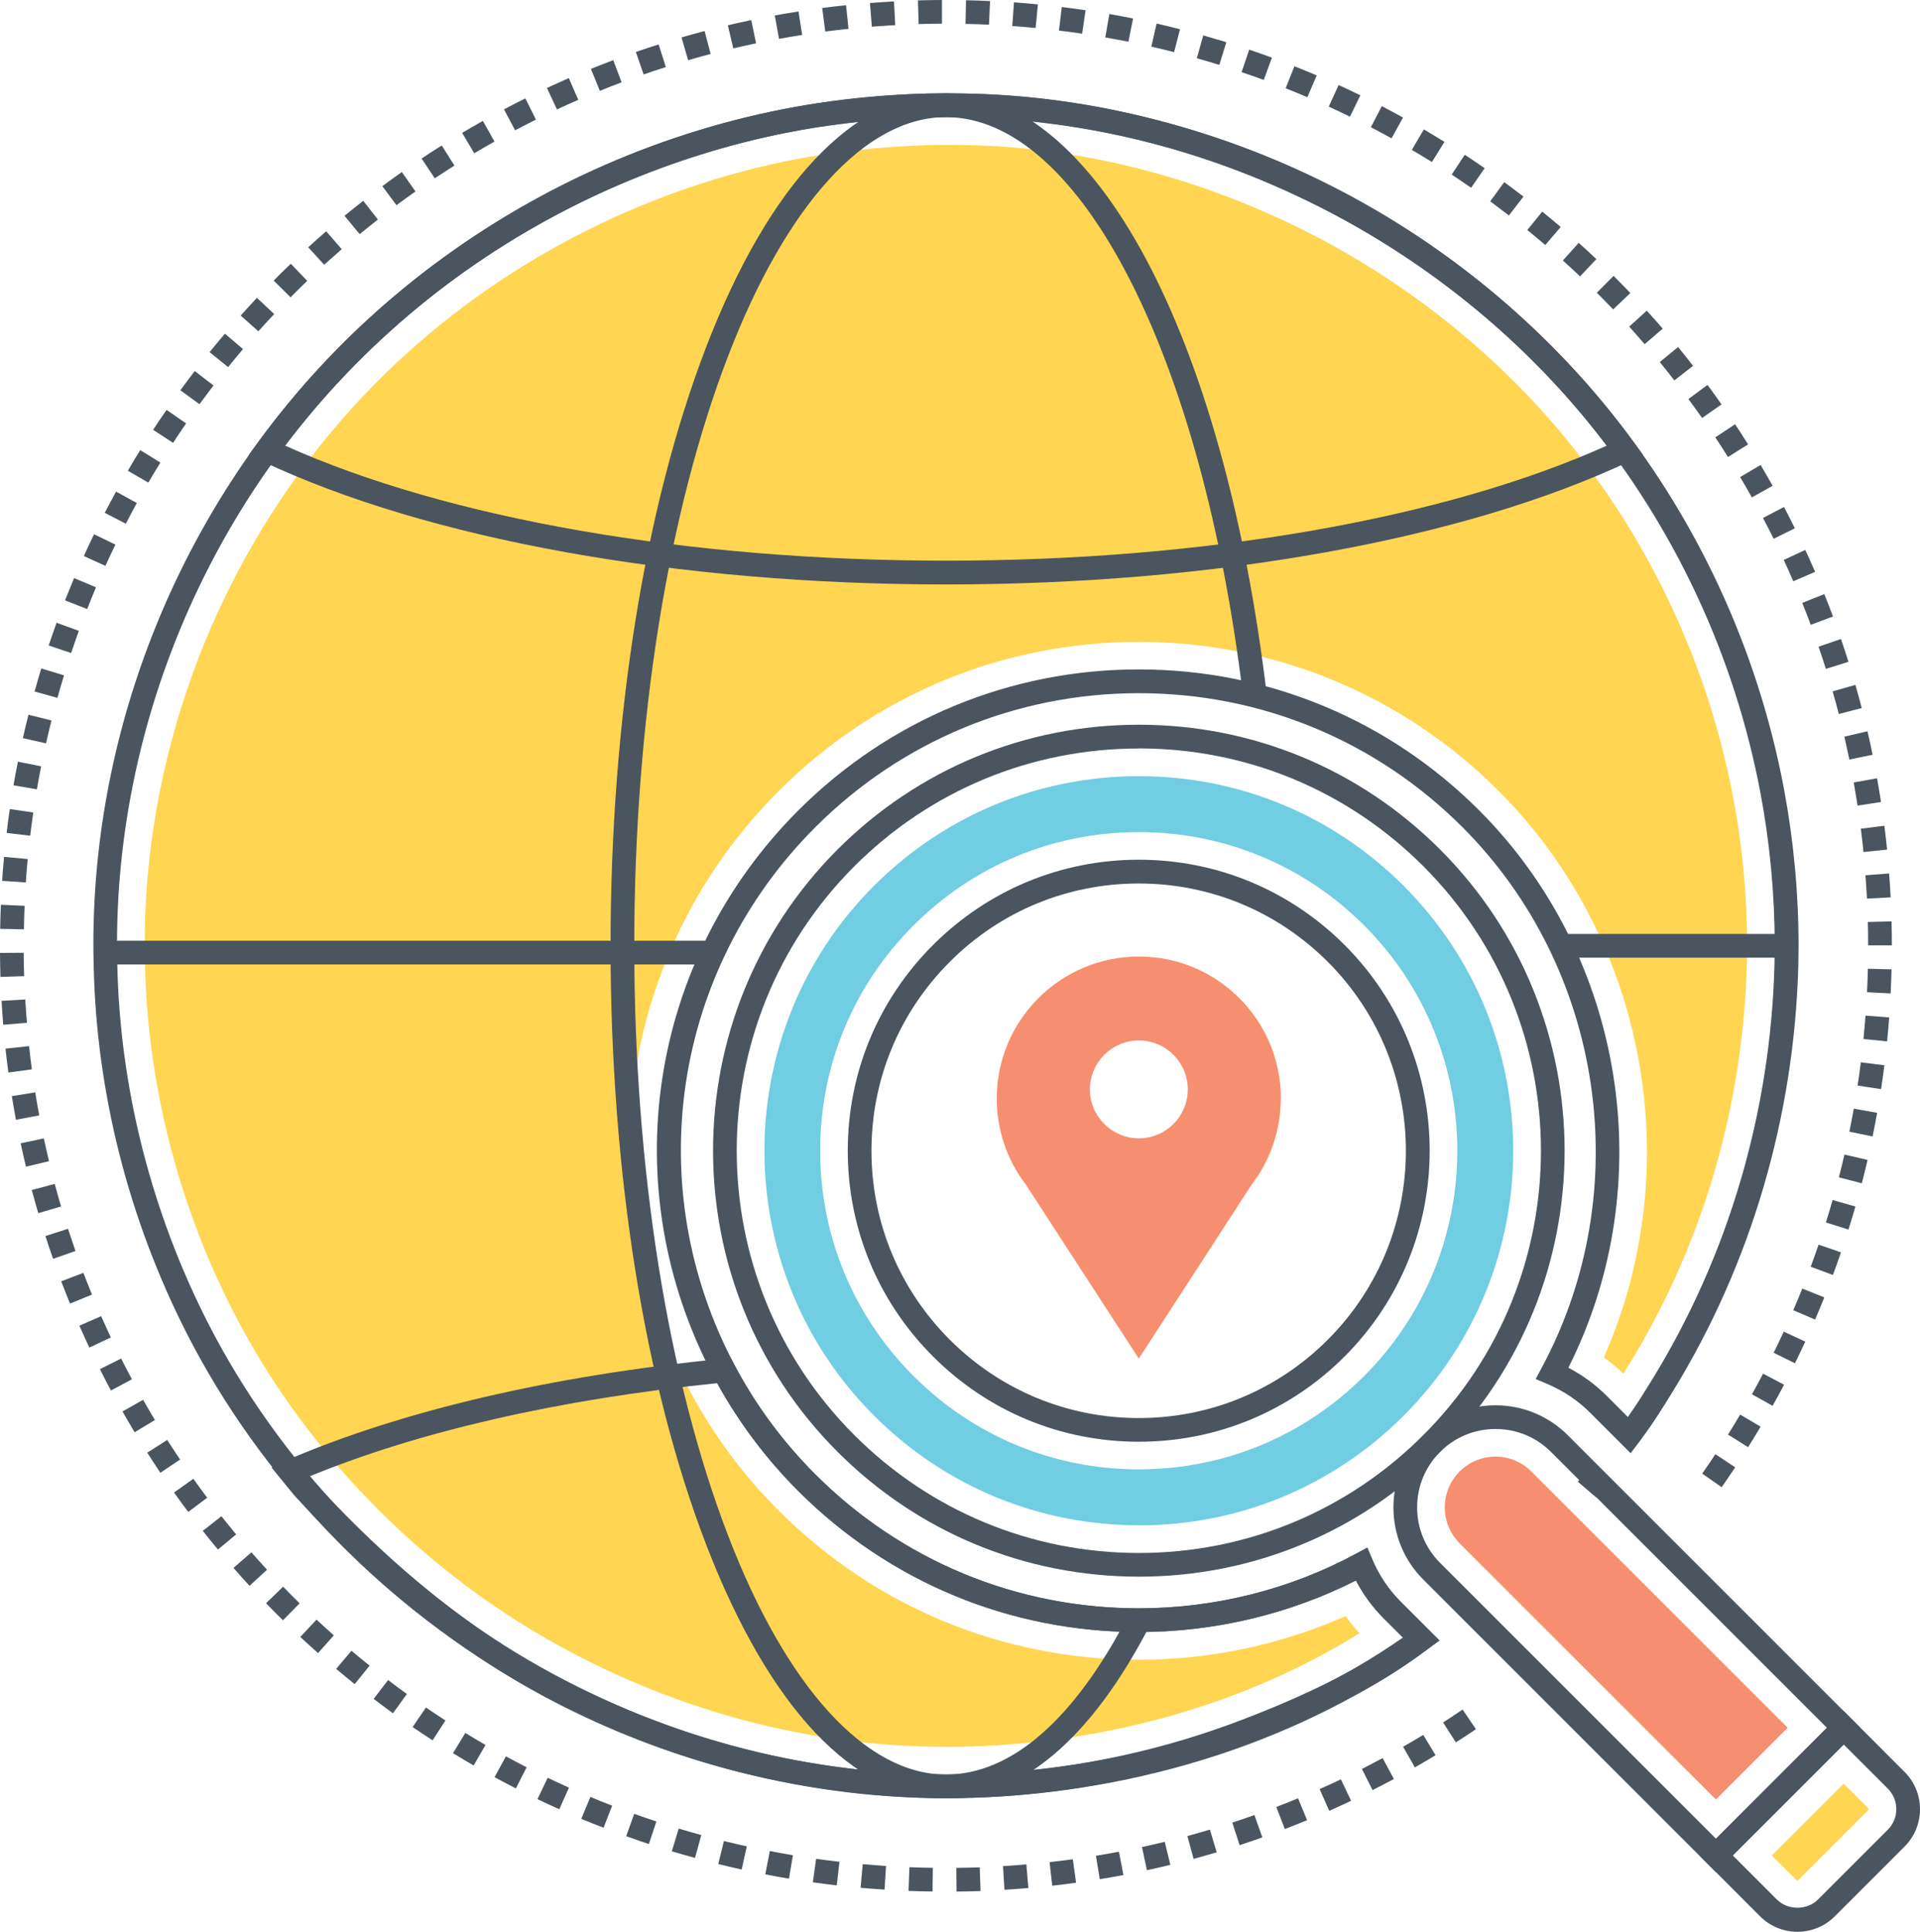 <svg xmlns="http://www.w3.org/2000/svg" id="a" viewBox="0 0 254.4 256"><path d="M125.34,231.49c-18.52,0-37.01-5.07-53.48-14.65-17.41-10.13-31.97-25.45-41-43.12-7.3-14.29-11.33-30.21-11.65-46.02-.7-27.12,9.53-54.19,28.06-74.3,4.98-5.41,10.61-10.33,16.72-14.63,6.08-4.28,12.65-7.95,19.51-10.9,6.88-2.96,14.06-5.2,21.33-6.65,5.52-1.1,11.68-1.78,18.32-2,.66,0,1.42-.02,2.19-.02s1.53,0,2.3.02c15.82.22,32.04,4.44,46.89,12.21,12.61,6.6,23.95,15.76,32.8,26.52,11.33,13.77,19.06,30.35,22.36,47.95,1.2,6.39,1.8,12.93,1.8,19.45,0,.78,0,1.55-.03,2.32-.49,18.96-5.89,37.36-15.64,53.2-.24.39-.48.78-.72,1.16-.82-.78-1.68-1.5-2.59-2.15,11.13-25.19,5.72-55.39-13.93-75.06-12.74-12.74-29.68-19.76-47.69-19.76s-34.95,7.02-47.7,19.75c-21.06,21.08-25.84,52.94-11.91,79.28,3.14,5.93,7.14,11.35,11.91,16.11,12.74,12.74,29.68,19.75,47.7,19.75,9.47,0,18.84-1.99,27.39-5.78.57.79,1.19,1.54,1.86,2.26-14.65,9.14-32.72,14.43-51.55,15.02h-.28c-.29.02-.58.03-.88.03-.74.01-1.41.02-2.09.02Z" fill="#ffd552" stroke-width="0"></path><path d="M150.9,208.94s0,0,0,0c-15.08,0-29.25-5.87-39.92-16.54-22-22-22-57.82,0-79.83,10.66-10.66,24.84-16.53,39.92-16.53s29.25,5.87,39.91,16.53c22,22.01,22,57.83,0,79.83-10.66,10.66-24.83,16.54-39.91,16.54ZM150.9,99.19c-14.24,0-27.63,5.54-37.7,15.61-20.78,20.79-20.78,54.61,0,75.38,10.07,10.07,23.46,15.62,37.7,15.62,14.24,0,27.62-5.55,37.69-15.62,20.78-20.78,20.78-54.6,0-75.39-10.07-10.07-23.45-15.61-37.69-15.61ZM150.89,191.06c-10.3,0-19.98-4.01-27.26-11.3-7.29-7.28-11.3-16.97-11.3-27.27s4.01-19.98,11.3-27.26c7.28-7.28,16.96-11.3,27.26-11.3,10.3,0,19.98,4.01,27.27,11.3,15.03,15.03,15.03,39.49,0,54.53-7.29,7.29-16.97,11.3-27.27,11.3ZM150.89,117.08c-9.46,0-18.35,3.68-25.04,10.38-6.69,6.69-10.38,15.58-10.38,25.04s3.69,18.35,10.38,25.04c6.69,6.69,15.58,10.38,25.04,10.38s18.35-3.69,25.04-10.38c13.8-13.81,13.8-36.28,0-50.08-6.69-6.69-15.59-10.38-25.04-10.38Z" fill="#4a555f" stroke-width="0"></path><path d="M150.9,202.13c-13.26,0-25.73-5.16-35.1-14.54-19.35-19.35-19.35-50.84,0-70.2,9.38-9.37,21.84-14.53,35.1-14.53,13.26,0,25.72,5.16,35.09,14.54,19.35,19.36,19.35,50.85,0,70.2-9.37,9.38-21.84,14.54-35.09,14.54ZM150.89,110.27c-11.28,0-21.88,4.39-29.85,12.37-7.98,7.97-12.37,18.57-12.37,29.85s4.39,21.88,12.37,29.86c7.97,7.98,18.57,12.37,29.85,12.37,11.28,0,21.88-4.39,29.86-12.37,16.46-16.47,16.46-43.26,0-59.71-7.98-7.98-18.58-12.37-29.86-12.37Z" fill="#71cde1" stroke-width="0"></path><path d="M227.37,248.11l-38.78-38.78c-2.56-2.56-3.96-5.96-3.96-9.57s1.41-7.01,3.96-9.57c2.56-2.56,5.96-3.96,9.57-3.96s7.01,1.41,9.57,3.96l38.78,38.78-19.14,19.14ZM198.16,189.37c-2.78,0-5.39,1.08-7.35,3.04-1.96,1.96-3.04,4.57-3.04,7.35s1.08,5.39,3.04,7.35l36.56,36.56,14.7-14.7-36.56-36.56c-1.96-1.96-4.57-3.04-7.35-3.04Z" fill="#4a555f" stroke-width="0"></path><path d="M193.4,204.51c-2.62-2.62-2.62-6.89,0-9.51,1.27-1.27,2.96-1.97,4.75-1.97s3.48.7,4.75,1.97l33.97,33.96-9.51,9.51-33.97-33.96Z" fill="#f68f6f" stroke-width="0"></path><path d="M238.16,256c-1.87,0-3.63-.73-4.95-2.05l-8.06-8.07,19.14-19.14,8.06,8.07c1.32,1.32,2.05,3.08,2.05,4.95s-.73,3.63-2.05,4.95l-9.24,9.24c-1.32,1.32-3.08,2.05-4.95,2.05ZM229.59,245.88l5.84,5.84c1.46,1.46,4,1.46,5.46,0l9.24-9.24c.73-.73,1.13-1.7,1.13-2.73s-.4-2-1.13-2.73l-5.84-5.84-14.7,14.7Z" fill="#4a555f" stroke-width="0"></path><path d="M210.27,197.38c.67-.78,1.33-1.56,1.95-2.36-.64.8-1.29,1.58-1.95,2.36Z" fill="#ffd552" stroke-width="0"></path><path d="M238.16,249.19c-.08,0-.12-.04-.14-.06l-3.25-3.25,9.51-9.51,3.25,3.25c.07.07.07.2,0,.27l-9.24,9.24s-.06.06-.14.06Z" fill="#ffd552" stroke-width="0"></path><path d="M169.72,145.58c0-10.4-8.43-18.82-18.82-18.82s-18.83,8.43-18.83,18.82c0,3.19.8,6.2,2.2,8.84l.02.04c.47.87,1.01,1.69,1.6,2.47l15,23.11,14.99-23.11c.59-.78,1.14-1.6,1.6-2.47l.03-.04h-.01c1.4-2.64,2.2-5.64,2.2-8.84ZM150.9,150.85c-3.58,0-6.49-2.91-6.49-6.48s2.91-6.49,6.49-6.49,6.48,2.9,6.48,6.49-2.91,6.48-6.48,6.48Z" fill="#f68f6f" stroke-width="0"></path><path d="M211.46,198.41l-2.39-2.05c.65-.76,1.29-1.54,1.92-2.32l2.47,1.95c-.56.72-1.19,1.49-2,2.42Z" fill="#4a555f" stroke-width="0"></path><path d="M125.34,238.3c-19.72,0-39.4-5.39-56.9-15.58-18.52-10.78-34.02-27.09-43.64-45.91-7.77-15.21-12.06-32.15-12.39-48.99-.74-28.84,10.14-57.65,29.86-79.05,5.31-5.76,11.3-11,17.81-15.58,6.47-4.55,13.44-8.45,20.74-11.59,7.32-3.15,14.95-5.53,22.69-7.08,5.88-1.18,12.42-1.89,19.42-2.13,1.65-.02,3.22-.02,4.81,0,16.88.23,34.16,4.72,49.95,12.98,13.41,7.01,25.48,16.77,34.9,28.22,12.06,14.65,20.29,32.3,23.8,51.03,1.27,6.8,1.92,13.77,1.92,20.71,0,.84-.01,1.67-.03,2.5-.52,20.15-6.27,39.72-16.65,56.59-1.34,2.18-2.57,4.15-3.99,6.05-.13.19-.3.44-.49.68l-1.09,1.43-5.36-5.36c-1.62-1.62-3.52-2.9-5.64-3.8l-1.58-.67.81-1.52c12.57-23.4,8.25-52.84-10.51-71.61-11.45-11.45-26.68-17.76-42.87-17.76s-31.42,6.31-42.88,17.76c-18.93,18.95-23.23,47.6-10.7,71.28,2.82,5.33,6.42,10.2,10.7,14.48,11.45,11.45,26.68,17.76,42.88,17.76,10.07,0,20.01-2.5,28.75-7.22l1.52-.82.67,1.59c.89,2.1,2.16,3.99,3.78,5.61l5.11,5.11-1.49,1.08c-16.54,12.04-38.01,19.06-60.45,19.75h-.27c-.34.02-.67.03-1.01.04-.77.01-1.48.02-2.18.02ZM125.34,15.52c-.79,0-1.57.01-2.35.02-6.8.23-13.17.93-18.88,2.07-7.52,1.5-14.94,3.82-22.06,6.88-7.1,3.05-13.89,6.85-20.18,11.27-6.33,4.45-12.15,9.55-17.3,15.14-19.17,20.8-29.75,48.81-29.03,76.85.33,16.38,4.5,32.85,12.05,47.63,9.35,18.29,24.41,34.14,42.42,44.62,17.02,9.91,36.15,15.15,55.32,15.15.69,0,1.38-.01,2.06-.02.39,0,.71-.02,1.03-.03h.27c21.14-.66,41.37-7.07,57.2-18.09l-2.5-2.5c-1.5-1.5-2.75-3.2-3.73-5.07-8.83,4.47-18.75,6.83-28.77,6.83-17.04,0-33.06-6.63-45.11-18.68-4.5-4.5-8.29-9.63-11.26-15.23-13.18-24.91-8.66-55.03,11.26-74.97,12.06-12.05,28.08-18.68,45.11-18.68s33.05,6.63,45.1,18.68c19.34,19.35,24.09,49.5,11.82,73.86,1.89.99,3.6,2.24,5.1,3.75l2.78,2.78c1.13-1.58,2.15-3.22,3.25-5.01,10.08-16.4,15.68-35.42,16.18-55.03.02-.8.03-1.61.03-2.42,0-6.74-.63-13.52-1.87-20.13-3.41-18.21-11.41-35.36-23.13-49.61-9.16-11.13-20.89-20.62-33.93-27.44-15.36-8.03-32.15-12.4-48.54-12.62-.78-.01-1.56-.02-2.35-.02Z" fill="#4a555f" stroke-width="0"></path><path d="M126.74,250.67l-.03-3.14c1.04-.01,2.07-.04,3.1-.07l.11,3.14c-1.06.04-2.11.06-3.18.07ZM123.56,250.66c-1.06-.01-2.13-.04-3.18-.08l.12-3.14c1.03.04,2.07.07,3.1.08l-.04,3.14ZM133.09,250.44l-.19-3.14c1.03-.06,2.06-.14,3.09-.23l.27,3.13c-1.05.09-2.11.17-3.17.23ZM117.2,250.41c-1.06-.07-2.12-.15-3.17-.24l.28-3.13c1.03.09,2.06.17,3.09.24l-.2,3.14ZM139.42,249.89l-.35-3.12c1.03-.12,2.06-.24,3.08-.38l.43,3.11c-1.05.14-2.1.28-3.15.39ZM110.86,249.85c-1.06-.12-2.11-.26-3.16-.41l.44-3.11c1.03.14,2.05.28,3.09.39l-.36,3.12ZM145.72,249.03l-.51-3.1c1.02-.17,2.04-.35,3.05-.54l.59,3.09c-1.04.2-2.08.38-3.13.55ZM104.54,248.96c-1.05-.18-2.1-.36-3.14-.57l.6-3.09c1.02.2,2.04.38,3.06.55l-.52,3.1ZM151.97,247.84l-.66-3.07c1.01-.22,2.02-.45,3.02-.69l.74,3.05c-1.03.25-2.06.49-3.1.71ZM98.28,247.75c-1.04-.23-2.08-.47-3.11-.73l.75-3.05c1.01.25,2.01.48,3.03.71l-.68,3.07ZM158.15,246.34l-.82-3.03c1-.27,1.99-.55,2.98-.85l.9,3.01c-1.02.3-2.03.59-3.06.87ZM92.08,246.21c-1.03-.28-2.05-.58-3.06-.88l.91-3.01c.99.3,1.99.59,2.99.86l-.83,3.03ZM164.25,244.52l-.97-2.99c.98-.32,1.96-.65,2.93-1l1.05,2.96c-1,.35-2,.7-3.01,1.03ZM85.98,244.37c-1.01-.33-2.02-.68-3.01-1.04l1.06-2.96c.97.35,1.95.69,2.94,1.01l-.99,2.98ZM170.24,242.39l-1.13-2.93c.96-.37,1.93-.75,2.88-1.15l1.2,2.9c-.98.4-1.96.8-2.96,1.18ZM79.98,242.22c-.99-.39-1.98-.78-2.96-1.19l1.21-2.9c.95.4,1.91.79,2.88,1.16l-1.14,2.93ZM176.12,239.96l-1.27-2.87c.95-.42,1.88-.85,2.82-1.29l1.35,2.84c-.96.45-1.92.9-2.89,1.33ZM74.1,239.76c-.97-.44-1.93-.88-2.89-1.34l1.36-2.83c.93.45,1.87.88,2.82,1.31l-1.29,2.87ZM181.87,237.23l-1.42-2.81c.92-.47,1.84-.95,2.75-1.44l1.49,2.77c-.93.5-1.87.99-2.82,1.47ZM68.35,237c-.95-.48-1.88-.98-2.82-1.49l1.5-2.76c.91.49,1.83.98,2.75,1.45l-1.43,2.8ZM187.47,234.21l-1.56-2.73c.9-.51,1.79-1.04,2.67-1.57l1.63,2.69c-.91.55-1.82,1.09-2.74,1.62ZM62.76,233.96c-.92-.53-1.83-1.07-2.74-1.63l1.64-2.68c.88.54,1.77,1.07,2.67,1.59l-1.57,2.72ZM192.91,230.91l-1.7-2.65c.87-.56,1.73-1.13,2.59-1.71l1.76,2.6c-.88.6-1.76,1.18-2.66,1.75ZM57.32,230.63c-.89-.58-1.78-1.17-2.65-1.76l1.77-2.59c.85.58,1.72,1.16,2.58,1.72l-1.71,2.64ZM52.07,227.04c-.86-.62-1.71-1.25-2.56-1.9l1.91-2.5c.82.63,1.65,1.24,2.49,1.85l-1.84,2.55ZM47,223.18c-.83-.66-1.65-1.34-2.46-2.02l2.03-2.4c.79.67,1.59,1.32,2.4,1.97l-1.97,2.45ZM42.14,219.07c-.79-.71-1.58-1.42-2.35-2.14l2.15-2.3c.76.71,1.52,1.4,2.29,2.09l-2.09,2.35ZM37.49,214.72c-.76-.74-1.5-1.5-2.24-2.26l2.26-2.19c.72.74,1.45,1.48,2.19,2.2l-2.2,2.24ZM33.06,210.15c-.72-.78-1.43-1.57-2.12-2.37l2.37-2.07c.68.78,1.37,1.55,2.07,2.31l-2.31,2.13ZM28.88,205.35c-.44-.53-.87-1.06-1.31-1.6-.23-.29-.47-.58-.7-.88l2.47-1.94c.22.28.45.57.68.85.42.52.85,1.04,1.27,1.56l-2.42,2.01ZM24.94,200.36c-.64-.85-1.26-1.71-1.88-2.57l2.56-1.82c.6.84,1.21,1.68,1.83,2.51l-2.52,1.89ZM228.11,197.08l-2.57-1.8c.59-.85,1.18-1.7,1.75-2.57l2.62,1.74c-.59.89-1.18,1.76-1.79,2.63ZM21.25,195.17c-.59-.88-1.17-1.77-1.74-2.66l2.65-1.69c.56.87,1.12,1.74,1.7,2.6l-2.61,1.75ZM231.62,191.78l-2.66-1.67c.55-.88,1.09-1.76,1.61-2.65l2.71,1.6c-.54.91-1.09,1.82-1.66,2.72ZM17.84,189.8c-.55-.91-1.08-1.82-1.61-2.75l2.73-1.55c.51.9,1.03,1.79,1.57,2.68l-2.69,1.62ZM234.87,186.3l-2.74-1.53c.5-.9,1-1.81,1.48-2.73l2.78,1.46c-.49.94-1,1.87-1.52,2.8ZM14.7,184.27c-.5-.93-.99-1.88-1.46-2.83l2.81-1.41c.46.92.94,1.84,1.43,2.75l-2.77,1.48ZM237.83,180.66l-2.82-1.39c.46-.93.9-1.86,1.34-2.8l2.85,1.32c-.45.96-.9,1.92-1.37,2.87ZM11.84,178.58c-.45-.96-.89-1.92-1.32-2.9l2.88-1.26c.42.95.85,1.89,1.28,2.82l-2.84,1.34ZM240.5,174.87l-2.89-1.24c.41-.95.81-1.9,1.19-2.87l2.92,1.17c-.4.99-.8,1.97-1.22,2.94ZM9.28,172.76c-.4-.98-.79-1.97-1.17-2.96l2.94-1.12c.37.97.75,1.93,1.14,2.88l-2.91,1.19ZM242.87,168.96l-2.95-1.09c.36-.97.71-1.94,1.04-2.93l2.97,1.02c-.34,1.01-.7,2-1.07,3ZM7.03,166.81c-.35-1-.69-2-1.01-3.01l2.99-.96c.32.98.65,1.96.99,2.94l-2.97,1.04ZM244.93,162.94l-3-.94c.31-.99.61-1.98.89-2.97l3.02.86c-.29,1.02-.6,2.04-.92,3.05ZM5.07,160.76c-.3-1.01-.58-2.03-.86-3.06l3.04-.81c.27,1,.55,2,.84,2.99l-3.02.89ZM246.69,156.81l-3.04-.79c.26-1,.51-2.01.74-3.02l3.06.71c-.24,1.04-.49,2.07-.76,3.09ZM3.44,154.61c-.25-1.03-.48-2.06-.7-3.1l3.07-.65c.22,1.01.44,2.02.68,3.02l-3.06.73ZM248.12,150.6l-3.08-.63c.21-1.01.4-2.03.59-3.05l3.09.55c-.19,1.05-.39,2.09-.6,3.13ZM2.11,148.39c-.19-1.04-.37-2.08-.54-3.13l3.1-.5c.16,1.02.34,2.04.53,3.05l-3.09.58ZM249.24,144.33l-3.11-.47c.16-1.02.3-2.05.43-3.08l3.12.39c-.13,1.06-.28,2.11-.44,3.16ZM1.11,142.12c-.14-1.05-.27-2.1-.38-3.15l3.12-.34c.11,1.03.24,2.06.37,3.08l-3.11.42ZM250.04,138l-3.13-.31c.1-1.03.19-2.06.27-3.1l3.14.24c-.08,1.06-.17,2.12-.28,3.17ZM.43,135.8c-.09-1.05-.16-2.11-.22-3.17l3.14-.18c.06,1.03.13,2.06.22,3.09l-3.13.26ZM250.52,131.65l-3.14-.16c.05-1.03.09-2.07.11-3.11l3.14.08c-.03,1.07-.07,2.13-.12,3.19ZM.06,129.46c-.03-1.06-.06-2.12-.06-3.18l3.14-.02c0,1.04.03,2.07.06,3.1l-3.14.1ZM247.53,125.28c0-1.04-.01-2.07-.04-3.1l3.14-.08c.03,1.06.04,2.12.04,3.18h-3.14ZM3.16,123.15l-3.14-.06c.02-1.07.05-2.13.1-3.19l3.14.14c-.04,1.03-.08,2.07-.09,3.11ZM247.37,119.08c-.05-1.03-.12-2.07-.2-3.09l3.14-.24c.08,1.05.15,2.11.2,3.17l-3.14.16ZM3.42,116.94l-3.14-.21c.07-1.06.16-2.12.26-3.18l3.13.29c-.1,1.03-.18,2.06-.25,3.1ZM246.91,112.9c-.1-1.03-.22-2.06-.35-3.08l3.12-.39c.13,1.05.25,2.1.36,3.16l-3.13.32ZM4,110.75l-3.12-.37c.12-1.06.26-2.11.42-3.16l3.11.45c-.15,1.02-.28,2.05-.41,3.08ZM246.13,106.75c-.16-1.02-.33-2.04-.51-3.06l3.09-.55c.19,1.04.36,2.09.52,3.14l-3.11.48ZM4.89,104.6l-3.1-.53c.18-1.05.37-2.09.58-3.13l3.08.61c-.2,1.01-.39,2.03-.56,3.05ZM245.04,100.65c-.21-1.01-.43-2.02-.66-3.03l3.06-.71c.24,1.03.47,2.07.68,3.11l-3.08.63ZM6.1,98.51l-3.07-.69c.23-1.04.48-2.07.74-3.1l3.05.76c-.25,1-.49,2.01-.72,3.02ZM243.64,94.61c-.26-1-.53-2-.82-2.99l3.02-.86c.29,1.02.57,2.04.84,3.07l-3.04.79ZM7.61,92.48l-3.03-.84c.29-1.03.58-2.04.89-3.06l3.01.92c-.3.99-.59,1.98-.87,2.98ZM241.93,88.65c-.31-.99-.63-1.97-.97-2.95l2.97-1.02c.34,1,.67,2.01.99,3.02l-3,.94ZM9.43,86.54l-2.98-1c.34-1.01.69-2.01,1.05-3.01l2.95,1.07c-.35.97-.69,1.95-1.02,2.93ZM239.92,82.79c-.36-.97-.73-1.93-1.12-2.89l2.92-1.17c.4.98.78,1.97,1.15,2.97l-2.95,1.1ZM11.55,80.71l-2.93-1.15c.39-.99.79-1.97,1.2-2.95l2.9,1.22c-.4.95-.79,1.91-1.17,2.88ZM237.61,77.03c-.41-.95-.83-1.89-1.26-2.83l2.85-1.32c.45.96.88,1.93,1.3,2.9l-2.89,1.25ZM13.97,74.99l-2.86-1.3c.44-.97.89-1.93,1.35-2.89l2.83,1.37c-.45.93-.89,1.87-1.32,2.81ZM235.01,71.4c-.46-.93-.93-1.85-1.41-2.76l2.78-1.46c.49.94.97,1.88,1.44,2.83l-2.82,1.39ZM16.67,69.4l-2.79-1.44c.49-.94.99-1.88,1.5-2.81l2.75,1.51c-.5.91-.98,1.82-1.46,2.74ZM232.12,65.91c-.51-.9-1.02-1.8-1.55-2.69l2.71-1.6c.54.91,1.07,1.83,1.59,2.76l-2.74,1.53ZM19.66,63.96l-2.72-1.58c.54-.92,1.08-1.83,1.64-2.73l2.67,1.65c-.54.88-1.08,1.77-1.6,2.66ZM228.96,60.57c-.55-.88-1.11-1.75-1.68-2.61l2.62-1.74c.59.88,1.16,1.78,1.72,2.67l-2.66,1.67ZM22.92,58.68l-2.63-1.72c.58-.89,1.17-1.77,1.78-2.64l2.59,1.79c-.59.85-1.16,1.71-1.73,2.58ZM225.53,55.4c-.49-.7-.99-1.4-1.5-2.09l-.32-.43,2.53-1.87.33.44c.52.71,1.03,1.42,1.53,2.14l-2.57,1.8ZM26.44,53.57l-2.54-1.85.19-.26c.56-.77,1.13-1.53,1.71-2.29l2.49,1.91c-.56.74-1.12,1.48-1.67,2.23l-.19.26ZM221.85,50.41c-.63-.82-1.28-1.63-1.93-2.43l2.43-1.99c.67.82,1.33,1.65,1.98,2.49l-2.48,1.93ZM30.22,48.64l-2.45-1.97c.67-.83,1.34-1.64,2.03-2.45l2.4,2.04c-.67.79-1.33,1.59-1.98,2.39ZM217.92,45.61c-.68-.78-1.36-1.56-2.05-2.33l2.33-2.11c.71.79,1.42,1.58,2.11,2.38l-2.38,2.05ZM34.24,43.91l-2.35-2.09c.71-.79,1.42-1.57,2.15-2.35l2.29,2.15c-.71.75-1.41,1.52-2.1,2.29ZM213.75,41.01c-.72-.75-1.44-1.49-2.17-2.22l2.22-2.23c.75.75,1.49,1.51,2.22,2.27l-2.27,2.17ZM38.49,39.39l-2.23-2.21c.75-.75,1.5-1.5,2.27-2.23l2.18,2.27c-.75.72-1.48,1.44-2.21,2.18ZM209.36,36.63c-.75-.71-1.51-1.41-2.28-2.11l2.1-2.34c.79.71,1.57,1.43,2.34,2.16l-2.16,2.28ZM42.96,35.09l-2.12-2.32c.78-.72,1.57-1.42,2.38-2.12l2.06,2.37c-.78.68-1.55,1.37-2.32,2.06ZM204.75,32.47c-.79-.67-1.58-1.34-2.38-1.99l1.98-2.44c.82.67,1.64,1.35,2.44,2.04l-2.04,2.39ZM47.65,31.02l-2-2.42c.82-.68,1.65-1.34,2.48-1.99l1.94,2.48c-.81.64-1.62,1.29-2.42,1.94ZM199.93,28.55c-.82-.63-1.65-1.25-2.48-1.87l1.86-2.54c.86.63,1.71,1.27,2.55,1.91l-1.92,2.49ZM52.53,27.19l-1.87-2.52c.85-.63,1.71-1.25,2.58-1.87l1.81,2.57c-.85.6-1.68,1.2-2.51,1.82ZM194.92,24.88c-.85-.59-1.71-1.17-2.57-1.74l1.73-2.63c.89.58,1.77,1.18,2.64,1.78l-1.79,2.58ZM57.6,23.62l-1.74-2.61c.88-.59,1.77-1.17,2.67-1.73l1.68,2.66c-.87.55-1.74,1.12-2.6,1.69ZM189.73,21.47c-.88-.55-1.77-1.08-2.66-1.61l1.59-2.71c.92.54,1.82,1.09,2.73,1.65l-1.66,2.67ZM62.84,20.31l-1.61-2.7c.91-.54,1.83-1.07,2.75-1.59l1.54,2.74c-.9.51-1.8,1.02-2.68,1.55ZM184.38,18.33c-.91-.5-1.82-.99-2.74-1.47l1.45-2.79c.94.49,1.88.99,2.81,1.51l-1.52,2.75ZM68.25,17.27l-1.47-2.78c.94-.5,1.88-.98,2.83-1.45l1.4,2.81c-.92.46-1.84.93-2.76,1.42ZM178.87,15.46c-.93-.45-1.87-.9-2.81-1.33l1.31-2.86c.97.44,1.93.9,2.88,1.36l-1.38,2.83ZM73.8,14.51l-1.33-2.85c.96-.45,1.93-.88,2.9-1.31l1.25,2.88c-.95.41-1.89.84-2.82,1.27ZM173.22,12.88c-.95-.41-1.91-.8-2.87-1.18l1.16-2.92c.99.39,1.97.8,2.95,1.21l-1.23,2.89ZM79.48,12.04l-1.18-2.91c.98-.4,1.97-.78,2.96-1.16l1.1,2.94c-.97.36-1.93.74-2.88,1.13ZM167.44,10.59c-.97-.36-1.95-.7-2.93-1.03l1.01-2.98c1.01.34,2.01.69,3.01,1.06l-1.08,2.95ZM85.28,9.86l-1.03-2.97c1-.35,2.01-.68,3.02-1l.95,3c-.99.31-1.97.64-2.94.98ZM161.56,8.6c-.99-.31-1.98-.6-2.98-.88l.85-3.03c1.02.29,2.04.59,3.06.9l-.93,3ZM91.18,7.98l-.88-3.02c1.01-.29,2.04-.58,3.06-.85l.8,3.04c-1,.26-1.99.54-2.98.83ZM155.57,6.91c-1-.26-2.01-.5-3.02-.73l.7-3.06c1.04.24,2.07.49,3.1.75l-.78,3.05ZM97.16,6.41l-.72-3.06c1.03-.24,2.06-.47,3.1-.69l.64,3.08c-1.01.21-2.02.44-3.02.67ZM149.51,5.53c-1.02-.2-2.03-.39-3.06-.57l.54-3.1c1.05.18,2.09.38,3.14.59l-.62,3.08ZM103.22,5.14l-.56-3.09c1.04-.19,2.09-.37,3.14-.53l.49,3.11c-1.02.16-2.04.33-3.06.52ZM143.38,4.46c-1.02-.15-2.05-.29-3.07-.41l.38-3.12c1.06.13,2.11.27,3.15.43l-.46,3.11ZM109.35,4.18l-.41-3.12c1.05-.14,2.1-.26,3.16-.37l.33,3.13c-1.03.11-2.06.23-3.08.36ZM137.22,3.71c-1.03-.1-2.06-.19-3.09-.26l.22-3.14c1.06.08,2.12.16,3.17.27l-.3,3.13ZM115.52,3.53l-.25-3.13c1.05-.08,2.11-.15,3.18-.21l.17,3.14c-1.04.06-2.07.13-3.1.21ZM131.03,3.27c-1.03-.05-2.07-.08-3.1-.1l.07-3.14c1.06.02,2.12.06,3.18.11l-.14,3.14ZM121.72,3.19l-.09-3.14c1.06-.03,2.12-.05,3.18-.05v3.14c-1.03,0-2.06.02-3.09.05Z" fill="#4a555f" stroke-width="0"></path><path d="M125.34,238.3c-12.15,0-23.43-11.94-31.78-33.63-8.16-21.21-12.66-49.39-12.66-79.33s4.5-58.12,12.66-79.33c8.35-21.69,19.63-33.63,31.78-33.63,19.72,0,36.8,32,42.5,79.63l-3.12.37c-5.42-45.26-21.61-76.86-39.38-76.86-10.6,0-21.11,11.52-28.85,31.62-8.03,20.86-12.45,48.64-12.45,78.2s4.42,57.34,12.45,78.2c7.73,20.09,18.25,31.62,28.85,31.62,8.68,0,17.05-7.32,24.2-21.17l2.79,1.44c-7.73,14.96-17.06,22.88-26.99,22.88Z" fill="#4a555f" stroke-width="0"></path><path d="M125.34,77.45c-35.59,0-68.64-5.96-90.65-16.35l-1.72-.81,1.12-1.54C55.3,29.71,89.41,12.37,125.34,12.37s70.04,17.34,91.24,46.38l1.12,1.54-1.72.81c-22,10.39-55.04,16.35-90.64,16.35ZM37.78,59.06c21.6,9.7,53.35,15.24,87.56,15.24s65.97-5.54,87.55-15.24c-20.68-27.3-53.27-43.55-87.55-43.55S58.46,31.76,37.78,59.06Z" fill="#4a555f" stroke-width="0"></path><path d="M125.34,238.3c-.71,0-1.41-.01-2.11-.02-16.61-.45-32.44-4.29-47.12-11.41-13.3-6.45-25.07-15.54-37.04-28.62-.63-.75-1.21-1.46-1.78-2.17l-1.31-1.61,1.85-.89c15.29-6.62,35.33-11.3,57.94-13.52l1.05-.1.49.93c2.82,5.33,6.42,10.2,10.7,14.48,11.45,11.45,26.68,17.76,42.88,17.76,10.07,0,20.01-2.5,28.75-7.22l1.52-.82.67,1.59c.89,2.1,2.16,3.99,3.78,5.61l5.08,5.07-1.41,1.09c-5.89,4.55-13.37,8.48-23.52,12.36-8.42,3.22-17.21,5.44-26.11,6.58-4.68.6-9.5.91-14.31.91ZM41,195.66c.14.17.29.35.43.52,11.66,12.73,23.13,21.6,36.05,27.87,14.28,6.92,29.67,10.66,45.75,11.09.73.01,1.42.02,2.11.02,4.68,0,9.36-.3,13.91-.88,8.66-1.11,17.2-3.26,25.39-6.4,9.04-3.46,15.86-6.93,21.28-10.84l-2.53-2.52c-1.5-1.5-2.75-3.2-3.73-5.07-8.83,4.47-18.75,6.83-28.77,6.83-17.04,0-33.06-6.63-45.11-18.68-4.25-4.25-7.87-9.06-10.75-14.3-20.93,2.13-39.54,6.39-54.04,12.36Z" fill="#4a555f" stroke-width="0"></path><rect x="207.27" y="123.77" width="29.45" height="3.14" fill="#4a555f" stroke-width="0"></rect><rect x="13.95" y="124.67" width="80.17" height="3.14" fill="#4a555f" stroke-width="0"></rect></svg>
